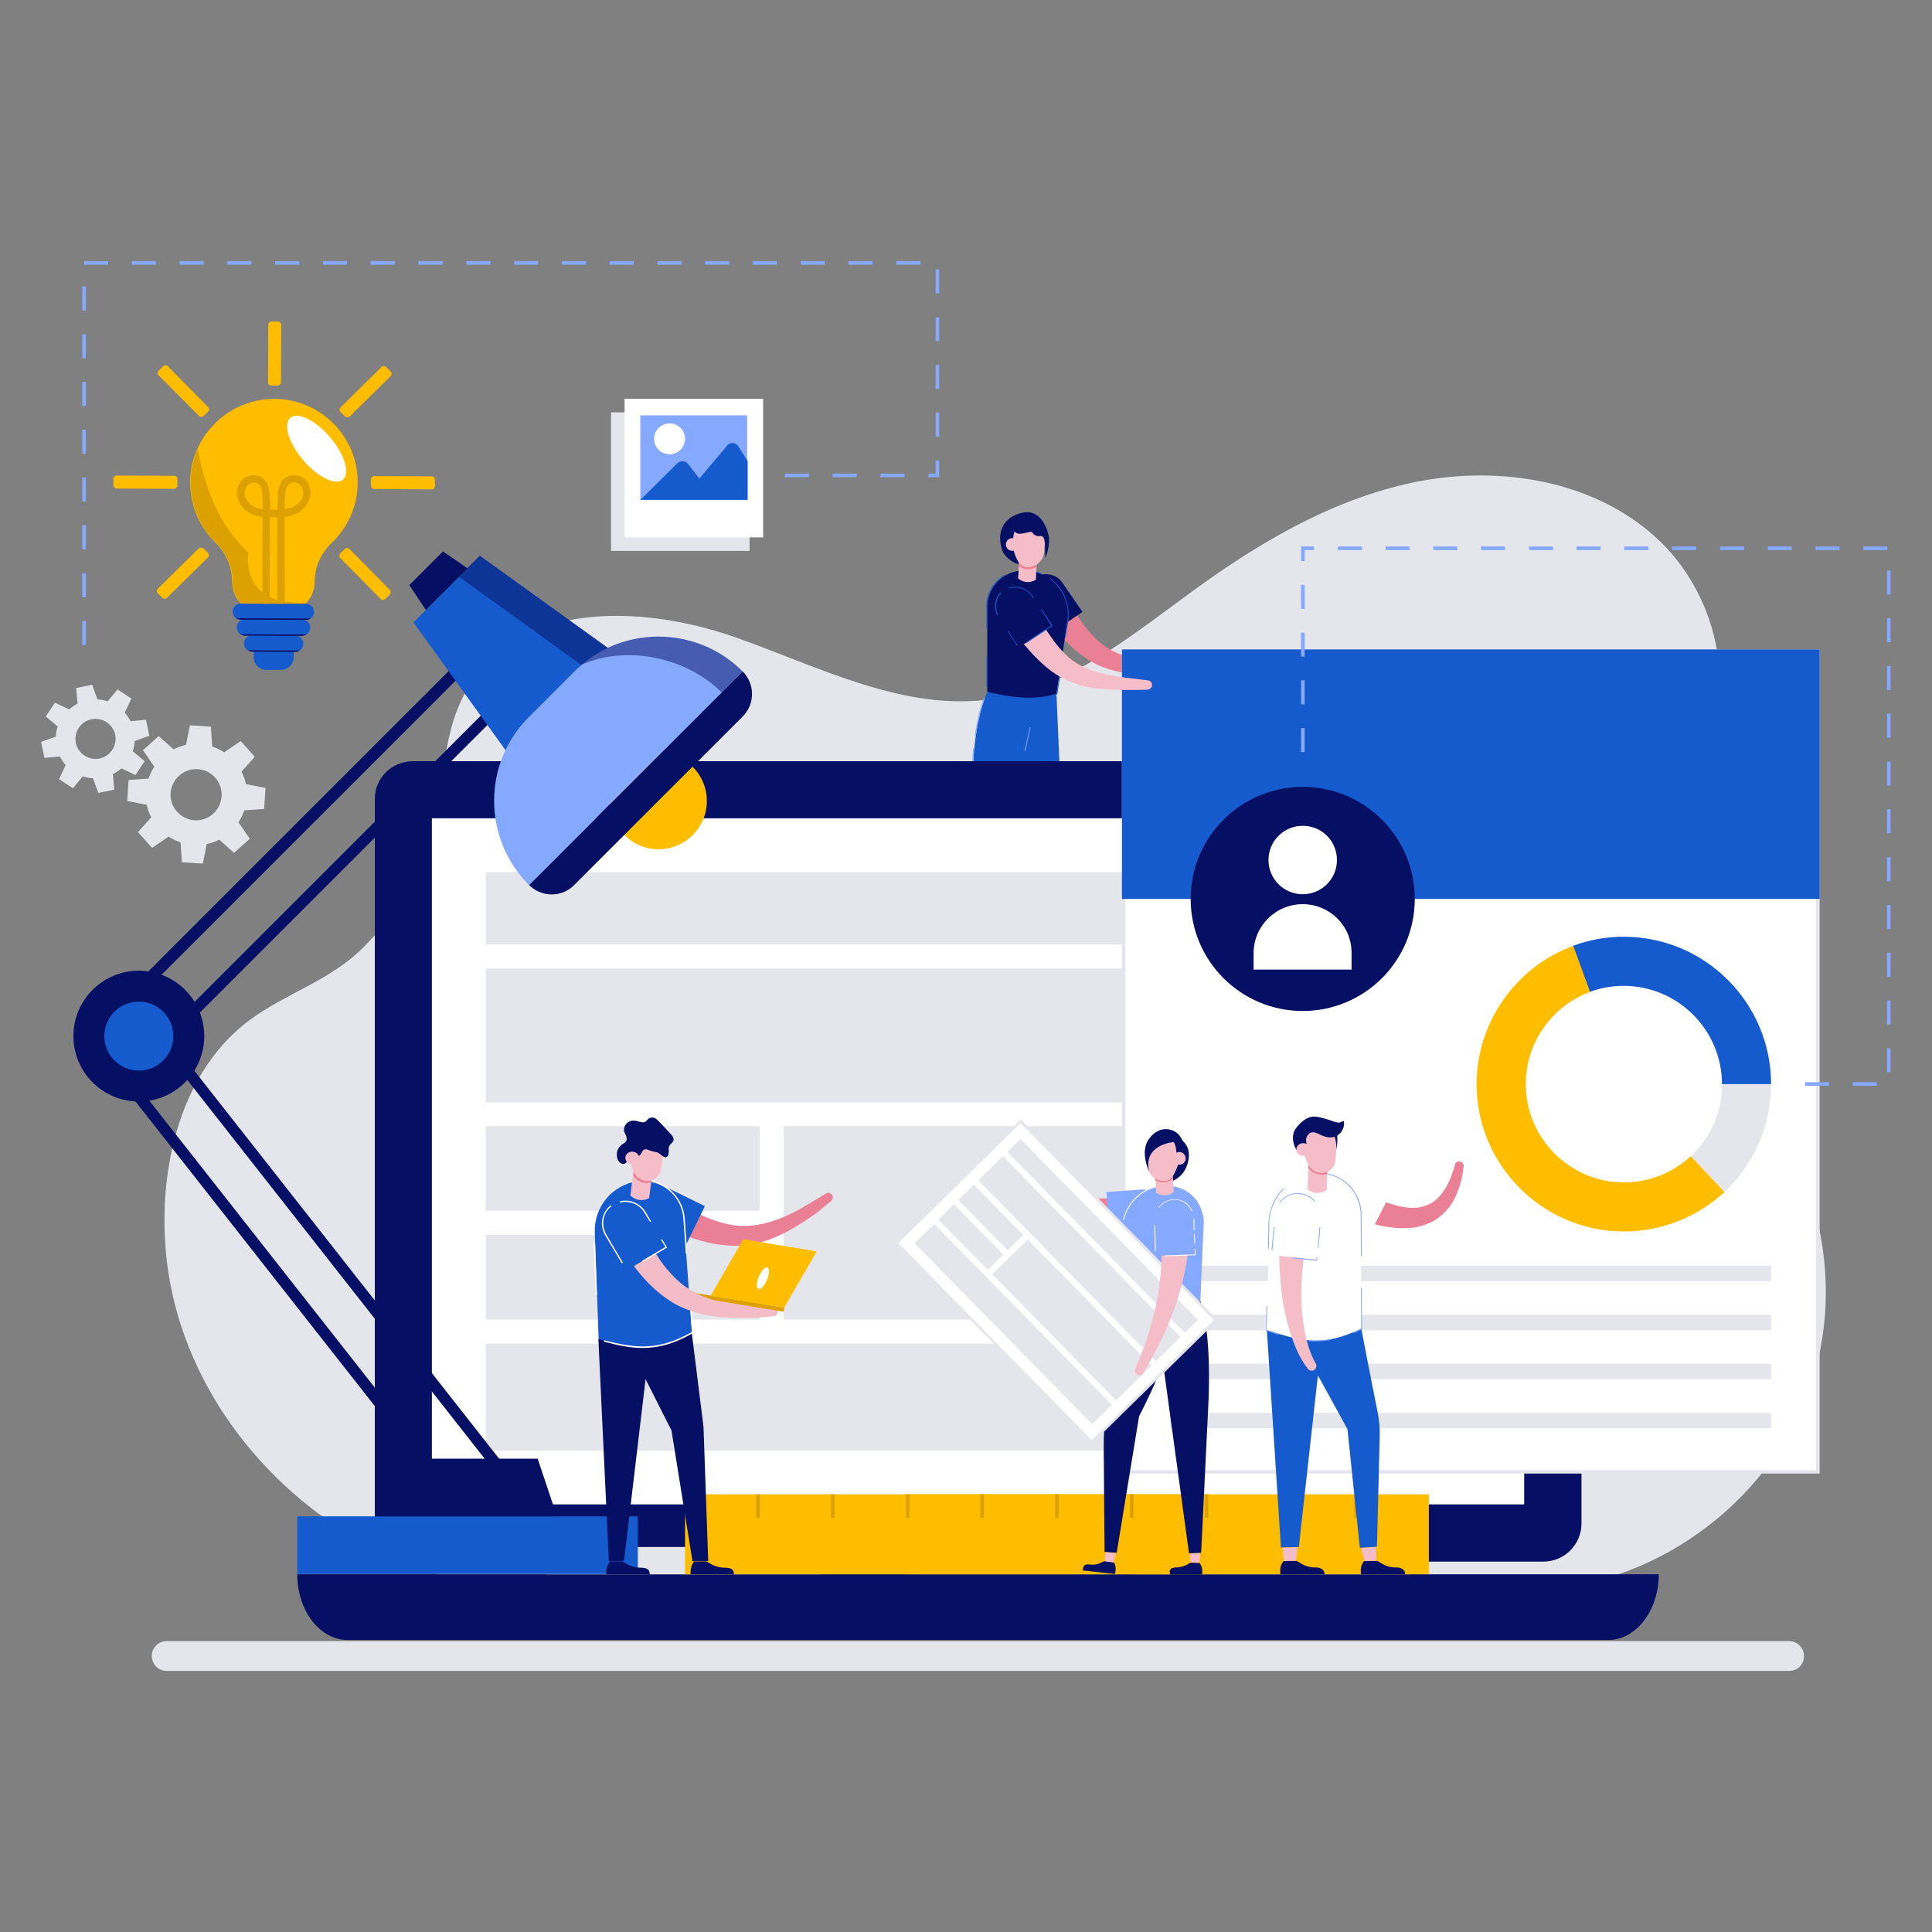 <?xml version="1.0" encoding="utf-8"?>
<!-- Generator: Adobe Illustrator 24.2.0, SVG Export Plug-In . SVG Version: 6.00 Build 0)  -->
<svg version="1.1" id="图层_1" xmlns="http://www.w3.org/2000/svg" xmlns:xlink="http://www.w3.org/1999/xlink" x="0px" y="0px"
	 viewBox="0 0 700 700" style="enable-background:new 0 0 700 700;" xml:space="preserve">
<rect x="0" y="0" width="700" height="700" fill="#808080" stroke="none"/>
<style type="text/css">
	.st0{fill:#84A9FF;}
	.st1{fill:#E5E6EB;}
	.st2{fill:#F5BDC8;}
	.st3{fill:#155BCD;}
	.st4{opacity:0;}
	.st5{fill:#050F64;}
	.st6{fill:#FFFFFF;}
	.st7{fill:#EA8096;}
	.st8{fill:#FFBD00;}
	.st9{opacity:0.5;}
	.st10{fill:#DCA000;}
	.st11{fill:#F4BCC7;}
</style>
<g>
	<g>
		<path class="st0" d="M31.1,233.7h-1.3V225h1.3V233.7z M31.1,216.4h-1.3v-8.7h1.3V216.4z M31.1,199h-1.3v-8.7h1.3V199z M31.1,181.7
			h-1.3v-8.7h1.3V181.7z M340.3,172.9h-3.9v-1.3h2.6v-4.7h1.3V172.9z M327.7,172.9h-8.7v-1.3h8.7V172.9z M310.4,172.9h-8.7v-1.3h8.7
			V172.9z M293.1,172.9h-8.7v-1.3h8.7V172.9z M31.1,164.4h-1.3v-8.7h1.3V164.4z M340.3,158.2H339v-8.7h1.3V158.2z M31.1,147.1h-1.3
			v-8.7h1.3V147.1z M340.3,140.9H339v-8.7h1.3V140.9z M31.1,129.8h-1.3v-8.7h1.3V129.8z M340.3,123.6H339V115h1.3V123.6z
			 M31.1,112.5h-1.3v-8.7h1.3V112.5z M340.3,106.3H339v-8.7h1.3V106.3z M333.5,95.9h-8.7v-1.3h8.7V95.9z M316.1,95.9h-8.7v-1.3h8.7
			V95.9z M298.8,95.9h-8.7v-1.3h8.7V95.9z M281.5,95.9h-8.7v-1.3h8.7V95.9z M264.2,95.9h-8.7v-1.3h8.7V95.9z M246.9,95.9h-8.7v-1.3
			h8.7V95.9z M229.6,95.9h-8.7v-1.3h8.7V95.9z M212.3,95.9h-8.7v-1.3h8.7V95.9z M195,95.9h-8.7v-1.3h8.7V95.9z M177.7,95.9H169v-1.3
			h8.7V95.9z M160.3,95.9h-8.7v-1.3h8.7V95.9z M143,95.9h-8.7v-1.3h8.7V95.9z M125.7,95.9h-8.7v-1.3h8.7V95.9z M108.4,95.9h-8.7
			v-1.3h8.7V95.9z M91.1,95.9h-8.7v-1.3h8.7V95.9z M73.8,95.9h-8.7v-1.3h8.7V95.9z M56.5,95.9h-8.7v-1.3h8.7V95.9z M39.2,95.9h-8.7
			v-1.3h8.7V95.9z"/>
	</g>
	<g>
		<path class="st1" d="M61.7,465.1c8,42.4,38.6,79.1,77.5,97.7s85,20,126.2,7.1c37.4-11.7,71.8-34.7,110.9-37.1
			c62.7-3.8,119.2,46.4,182,43.1c43.8-2.3,84.7-33.7,98.2-75.4c13.6-41.7-1.1-91.1-35.1-118.7c-17.5-14.2-41.7-26.9-42.2-49.4
			c-0.5-22.8,23.9-36.9,35.8-56.3c15.8-25.7,7-61.7-15.5-81.8s-55.3-25.5-84.9-20c-29.6,5.6-56.4,21-80.9,38.7
			c-23.1,16.7-46.1,36.3-74.3,40.3c-31.8,4.6-62.4-11.6-92.7-22.3c-38.1-13.5-91.3-13.9-103.4,33.6c-3,11.8-3.8,24.1-6.8,35.9
			c-4.2,16.2-13,31-24.8,42.7c-12.3,12.3-28.1,16.6-41.4,26.5C62,390.9,55.6,432.7,61.7,465.1z"/>
	</g>
	<g>
		<g>
			<polygon class="st2" points="370.4,289.6 379.5,342.9 382.6,342.4 383.5,289.1 			"/>
		</g>
		<g>
			<g>
				<path class="st3" d="M384.4,289.1l-14.7,0.6c-4-9.8-7.5-31.4-3.4-41.4l16.5,3.7L384.4,289.1z"/>
			</g>
			<g>
				
					<ellipse transform="matrix(0.73 -0.683 0.683 0.73 -71.03 323.643)" class="st3" cx="374.2" cy="251.7" rx="8.6" ry="8.6"/>
			</g>
			<g class="st4">
				<polygon class="st3" points="374.2,251.7 374.2,251.7 374.1,251.7 374.2,251.7 				"/>
			</g>
		</g>
		<g>
			<polygon class="st2" points="353.6,287.4 348.6,341.2 351.8,341.5 366.3,290.2 			"/>
		</g>
		<g>
			<path class="st3" d="M369.4,243.5c-3.5-1-7.1,0.2-9.2,2.9l0,0c0,0,0,0,0,0c-0.2,0.2-0.3,0.4-0.4,0.6c-6.2,9-8.2,30-6.8,40.2
				l14.4,3.2l7.9-36.2c0,0,0,0,0,0C376.5,249.6,373.9,244.8,369.4,243.5z"/>
		</g>
		<g>
			<path class="st0" d="M369.3,280.8l-2.1,9.6l-2.4-0.5l0,0.3l2.6,0.6l2.2-9.9L369.3,280.8z M356.5,252.7c-1.4,3.8-2.6,8.5-3.3,13.9
				c0,0.1,0,0.2,0,0.3l0.3,0c0.7-5,1.8-9.9,3.3-14L356.5,252.7z M352.2,278.5l0.3,0c0-2.4,0.2-4.9,0.4-7.4l-0.3,0
				C352.4,273.6,352.2,276.1,352.2,278.5z M352.8,287.2c-0.2-1.4-0.3-3-0.4-4.8l-0.3,0c0.1,1.7,0.2,3.4,0.4,4.8l0,0.2l8.7,1.9
				l0.1-0.3L352.8,287.2z M373.1,263.5l-1.9,8.6h0.3l1.9-8.6H373.1z"/>
		</g>
		<g>
			<path class="st5" d="M358.8,344.8c-0.2-0.4-0.7-0.6-1.1-0.8c-0.4-0.1-0.9-0.2-1.3-0.2c-1.1-0.2-2.2-0.6-3.1-1.3
				c-0.5-0.3-0.9-0.7-1.4-1l-3.2-0.3c-0.5,0.4-0.8,1-1,1.6c-0.2,0.6-0.3,1.1-0.3,1.7l-0.1,0.7l11.7,1.3l0.1-0.7l0,0
				C359,345.5,359,345.1,358.8,344.8z"/>
		</g>
		<g>
			<path class="st5" d="M390.1,343.8c-0.3-0.3-0.8-0.4-1.3-0.4c-0.5,0-0.9,0.1-1.4,0.1c-1.1,0.1-2.2,0-3.3-0.4
				c-0.5-0.2-1.1-0.5-1.6-0.6l-3.2,0.5c-0.4,0.5-0.6,1.2-0.6,1.8c0,0.6,0,1.2,0.2,1.7l0.1,0.7l11.6-1.7l-0.1-0.7l0,0
				C390.6,344.4,390.4,344,390.1,343.8z"/>
		</g>
	</g>
	<g>
		<g>
			<path class="st5" d="M601,570.4L601,570.4c0,13.1-8.2,23.8-18.3,23.8H126c-10.1,0-18.3-10.6-18.3-23.8l0,0H601z"/>
		</g>
		<g>
			<rect x="156.5" y="302" class="st0" width="395.7" height="248.5"/>
		</g>
		<g>
			<path class="st5" d="M149.6,275.8h409.6c7.6,0,13.8,6.2,13.8,13.8V552c0,7.6-6.2,13.8-13.8,13.8H149.6c-7.6,0-13.8-6.2-13.8-13.8
				V289.6C135.7,282,141.9,275.8,149.6,275.8z"/>
		</g>
		<g>
			<rect x="156.5" y="296.5" class="st6" width="395.7" height="248.5"/>
		</g>
		<g>
			<g>
				<polygon class="st1" points="411.4,570.4 510.9,570.4 510.6,566 510.2,560.5 412.2,560.5 				"/>
			</g>
			<g>
				<polygon class="st1" points="197.8,570.4 297.3,570.4 296.9,566 296.5,560.5 198.6,560.5 				"/>
			</g>
		</g>
		<g>
			<g>
				<rect x="156.5" y="296.5" class="st6" width="395.7" height="248.5"/>
			</g>
			<g>
				<rect x="176" y="486.8" class="st1" width="356.8" height="38.8"/>
			</g>
			<g>
				<rect x="283.9" y="408" class="st1" width="248.8" height="70.1"/>
			</g>
			<g>
				<rect x="176" y="350.9" class="st1" width="356.8" height="48.5"/>
			</g>
			<g>
				<rect x="176" y="316" class="st1" width="356.8" height="26.2"/>
			</g>
			<g>
				<rect x="176" y="408" class="st1" width="99.3" height="30.7"/>
			</g>
			<g>
				<rect x="176" y="447.4" class="st1" width="99.3" height="30.7"/>
			</g>
		</g>
	</g>
	<g>
		<g>
			<path class="st1" d="M62.9,271.5l-5.4-4.8l-5.7,5.1l4.1,6c-0.9,1.3-1.6,2.8-2.1,4.3l-7.2,0.5l-0.5,7.6l7.1,1.4
				c0.3,1.6,0.8,3.1,1.6,4.5l-4.8,5.4l5.1,5.7l6-4.1c1.3,0.9,2.8,1.6,4.3,2.1l0.5,7.2l7.6,0.5l1.4-7.1c1.6-0.3,3.1-0.8,4.5-1.6
				l5.4,4.8l5.7-5.1l-4.1-6c0.9-1.3,1.6-2.8,2.1-4.3l7.2-0.5l0.5-7.6l-7.1-1.4c-0.3-1.6-0.9-3.1-1.6-4.5l4.8-5.4l-5.1-5.7l-6,4.1
				c-1.3-0.9-2.8-1.6-4.3-2.1l-0.5-7.2l-7.6-0.5l-1.4,7.1C65.8,270.2,64.3,270.8,62.9,271.5z M79.8,284.9c1.7,4.8-0.9,10.1-5.7,11.8
				c-4.8,1.7-10.1-0.9-11.8-5.7c-1.7-4.8,0.9-10.1,5.7-11.8C72.9,277.5,78.1,280,79.8,284.9z"/>
		</g>
		<g>
			<path class="st1" d="M25,257l-5.1-2.4l-3.3,5l4.3,3.6c-0.4,1.2-0.6,2.4-0.7,3.7l-5.3,1.9l1.2,5.8l5.6-0.5
				c0.6,1.1,1.3,2.2,2.1,3.1l-2.4,5.1l5,3.3l3.6-4.3c1.2,0.4,2.4,0.6,3.7,0.7l1.9,5.3l5.8-1.2l-0.5-5.6c1.1-0.6,2.2-1.3,3.1-2.1
				l5.1,2.4l3.3-5l-4.3-3.6c0.4-1.2,0.6-2.4,0.7-3.7l5.3-1.9l-1.2-5.8l-5.6,0.5c-0.6-1.1-1.3-2.2-2.1-3.1l2.4-5.1l-5-3.3l-3.6,4.3
				c-1.2-0.4-2.4-0.6-3.7-0.7l-1.9-5.3l-5.8,1.2l0.5,5.6C27,255.5,26,256.2,25,257z M40.6,263.6c2.3,3.3,1.4,7.8-1.9,10.1
				c-3.3,2.3-7.8,1.4-10.1-1.9c-2.3-3.3-1.4-7.8,1.9-10.1C33.8,259.5,38.3,260.3,40.6,263.6z"/>
		</g>
	</g>
	<g>
		<g>
			<g>
				<g>
					<path class="st7" d="M428.8,242.5c0-0.9-0.6-1.6-1.5-1.7c-2.5-0.2-5-0.5-7.5-0.8c-2.5-0.3-4.9-0.7-7.3-1.1
						c-2.4-0.5-4.7-1.1-6.8-1.9c-2.1-0.8-4.1-1.9-5.9-3.2c-3.5-2.6-6.4-6.2-9.1-10.2c-0.3-0.5-0.7-1-1-1.5l-1-1.5
						c-0.6-1-1.3-2.1-1.9-3.1c-1.3-2.1-2.5-4.3-3.7-6.4c-1.6-2.7-5.2-3.6-7.9-1.8c-2.7,1.7-3.4,5.4-1.5,8c1.5,2,3.1,4.1,4.7,6.1
						c0.8,1,1.6,2,2.5,3l1.3,1.5c0.4,0.5,0.9,1,1.3,1.5c1.8,2,3.6,3.9,5.7,5.8c2.1,1.8,4.4,3.5,6.9,4.9c2.5,1.4,5.2,2.3,7.9,3
						c2.7,0.6,5.4,1,8,1.1c2.6,0.2,5.2,0.2,7.8,0.2c2.6,0,5.1-0.1,7.6-0.2C428.1,244,428.7,243.3,428.8,242.5z"/>
				</g>
			</g>
			<g>
				<path class="st5" d="M380.6,229.6l-7.3-10.6c-2.2-3.2-1.7-7.5,1.5-9.7l0,0c3.2-2.2,7.9-1.5,10.1,1.8l7.3,10.6L380.6,229.6z"/>
			</g>
		</g>
		<g>
			<rect x="406.5" y="235.3" class="st1" width="252.8" height="298.6"/>
		</g>
		<g>
			
				<rect x="384.9" y="259.5" transform="matrix(-1.836970e-16 1 -1 -1.836970e-16 917.485 -148.26)" class="st6" width="296" height="250.2"/>
		</g>
		<g>
			<rect x="406.5" y="235.3" class="st3" width="252.8" height="90.4"/>
		</g>
		<g>
			<g>
				<circle class="st5" cx="472" cy="325.7" r="40.6"/>
			</g>
			<g>
				<g>
					<path class="st6" d="M472,327.6c-9.8,0-17.8,7.9-17.8,17.8v5.9h35.5v-5.9C489.8,335.5,481.8,327.6,472,327.6z"/>
				</g>
				<g>
					<path class="st6" d="M472,324c6.8,0,12.4-5.5,12.4-12.4s-5.5-12.4-12.4-12.4c-6.8,0-12.4,5.5-12.4,12.4S465.2,324,472,324z"/>
				</g>
			</g>
		</g>
		<g>
			<g>
				<rect x="424" y="458.6" class="st1" width="217.7" height="5.6"/>
			</g>
			<g>
				<rect x="424" y="476.4" class="st1" width="217.7" height="5.6"/>
			</g>
			<g>
				<rect x="424" y="494.1" class="st1" width="217.7" height="5.6"/>
			</g>
			<g>
				<rect x="424" y="511.9" class="st1" width="217.7" height="5.6"/>
			</g>
		</g>
		<g>
			<g>
				<g>
					<path class="st1" d="M624.8,431.9l-12.2-13c7.3-6.8,11.3-16,11.3-26h17.8C641.7,407.6,635.6,421.8,624.8,431.9z"/>
				</g>
			</g>
			<g>
				<g>
					<path class="st3" d="M641.7,392.8h-17.8c0-19.6-16-35.6-35.6-35.6c-4.2,0-8.3,0.7-12.3,2.2l-6.1-16.7
						c5.9-2.2,12.1-3.3,18.4-3.3C617.8,339.4,641.7,363.4,641.7,392.8z"/>
				</g>
			</g>
			<g>
				<g>
					<path class="st8" d="M588.4,446.2c-29.4,0-53.4-24-53.4-53.4c0-22.3,14.1-42.4,35-50.1l6.1,16.7c-13.9,5.1-23.3,18.5-23.3,33.4
						c0,19.6,16,35.6,35.6,35.6c9,0,17.6-3.4,24.2-9.5l12.2,13C614.8,441.1,601.9,446.2,588.4,446.2z"/>
				</g>
			</g>
		</g>
		<g>
			<path class="st0" d="M680,393.4h-8.7v-1.3h8.7V393.4z M662.7,393.4H654v-1.3h8.7V393.4z M685,388.5h-1.3v-8.7h1.3V388.5z
				 M685,371.2h-1.3v-8.7h1.3V371.2z M685,353.9h-1.3v-8.7h1.3V353.9z M685,336.6h-1.3v-8.7h1.3V336.6z M685,319.3h-1.3v-8.7h1.3
				V319.3z M685,301.9h-1.3v-8.7h1.3V301.9z M685,284.6h-1.3V276h1.3V284.6z M472.7,272.5h-1.3v-8.7h1.3V272.5z M685,267.3h-1.3
				v-8.7h1.3V267.3z M472.7,255.2h-1.3v-8.7h1.3V255.2z M685,250h-1.3v-8.7h1.3V250z M472.7,237.9h-1.3v-8.7h1.3V237.9z M685,232.7
				h-1.3V224h1.3V232.7z M472.7,220.6h-1.3v-8.7h1.3V220.6z M685,215.4h-1.3v-8.7h1.3V215.4z M472.7,203.3h-1.3V198h4.7v1.3h-3.4
				V203.3z M683.8,199.3h-8.7V198h8.7V199.3z M666.5,199.3h-8.7V198h8.7V199.3z M649.2,199.3h-8.7V198h8.7V199.3z M631.9,199.3h-8.7
				V198h8.7V199.3z M614.5,199.3h-8.7V198h8.7V199.3z M597.2,199.3h-8.7V198h8.7V199.3z M579.9,199.3h-8.7V198h8.7V199.3z
				 M562.6,199.3H554V198h8.7V199.3z M545.3,199.3h-8.7V198h8.7V199.3z M528,199.3h-8.7V198h8.7V199.3z M510.7,199.3H502V198h8.7
				V199.3z M493.4,199.3h-8.7V198h8.7V199.3z"/>
		</g>
		<g>
			<g>
				<path class="st5" d="M371.1,206.7L371.1,206.7c9.8,0.1,17.2,8.9,15.6,18.6l-3.9,26.1c-7,2.5-17,1.6-25.1-0.8l0-29.7
					C357.2,213.1,363.4,206.6,371.1,206.7z"/>
			</g>
			<g>
				<path class="st3" d="M357.4,237.7l0,11.3l0.3,0l0-11.3H357.4z M371.1,206.4c-0.1,0-0.1,0-0.2,0c-0.4,0-0.8,0-1.3,0.1l0,0.3
					c0.5,0,0.9-0.1,1.4-0.1c2.2,0,4.3,0.5,6.3,1.3l0.1-0.2C375.5,206.9,373.3,206.4,371.1,206.4z M383.4,212.2
					c-0.9-1-1.8-1.9-2.9-2.7l-0.2,0.2c4,2.9,6.6,7.7,6.6,12.9c0,0.9-0.1,1.7-0.2,2.6l-0.9,5.7l0.3,0.1l0.9-5.7
					C387.7,220.6,386.4,215.8,383.4,212.2z M382.8,251.3c-6.4,2.3-15.1,1.7-22.7-0.1l0,0.3c4.3,1.1,8.8,1.6,12.8,1.6
					c3.8,0,7.2-0.5,10-1.5l0.2-0.1l2.3-14.9l-0.3,0L382.8,251.3z M364.3,208.4l-0.1-0.3c-1.2,0.7-2.2,1.5-3.2,2.5
					c-2.6,2.8-3.9,6.4-3.6,10.1l0,7h0.3l0-7C357.4,215.5,360.1,210.9,364.3,208.4z"/>
			</g>
			<g>
				<g>
					<path class="st2" d="M375.7,202.2l-0.4,7.9c-2.2,1.2-4.4,1.1-6.4-0.5l0.4-7.9L375.7,202.2z"/>
				</g>
				<g>
					<path class="st7" d="M375.5,204.6l0,0.9c-1,0.5-2.2,0.8-3.4,0.7c-0.1,0-0.1,0-0.2,0c-1.1-0.1-2.1-0.5-2.8-1.3l0.1-2.3
						L375.5,204.6z"/>
				</g>
				<g>
					<path class="st2" d="M379,193.1l-0.6,5.7l-0.1,1.3c-0.3,3.1-3,5.5-6.2,5.4c-0.3,0-0.6-0.1-0.9-0.2c-0.1,0-0.2-0.1-0.4-0.1
						c0,0,0,0-0.1,0c-0.4-0.2-0.8-0.5-1.2-0.9c-0.7-0.8-1.1-1.8-1.5-2.7c-0.3-0.8-0.6-1.6-0.8-2.4c-0.2-1-0.3-2-0.2-3l0.2-3.9
						l10.1-1.6L379,193.1z"/>
				</g>
				<g>
					<path class="st5" d="M378.7,202.1c0,0,0-3.4-0.1-5v0c-0.1-1.6-0.5-3-1.6-2.9c-2.3,0.4-3.1-1.5-3.1-1.5s0,0,0,0
						c-0.6,0-1.3,0.1-2,0.3c-3.4,0.9-3.9,0-4.3-0.5c-0.9,2.6-0.5,6-0.5,6.3c0,0,0,0,0,0c0,0,0,0,0,0c0,0.2,0.1,0.3,0.1,0.5
						c0.2,0.8,0.5,1.6,0.8,2.4c0.3,0.7,0.7,1.5,1.1,2.2l0,0.5c-2.3-0.4-5.4-3-6-5.1c-2.5-7.8,1.7-12.5,7.7-13.6
						c5.2-1,8.1,3.8,9.1,8.2C380.6,196.4,379.3,201.4,378.7,202.1z"/>
				</g>
				<g>
					
						<ellipse transform="matrix(0.117 -0.993 0.993 0.117 127.931 538.424)" class="st2" cx="366.8" cy="197.3" rx="2.3" ry="2.3"/>
				</g>
			</g>
			<g>
				<g>
					<g>
						<path class="st2" d="M417.4,248.2c0-0.9-0.6-1.6-1.5-1.7c-2.5-0.3-5-0.6-7.5-0.9c-2.5-0.3-4.9-0.7-7.3-1.2
							c-2.4-0.5-4.7-1.1-6.8-2c-2.1-0.9-4.1-1.9-5.8-3.2c-3.5-2.6-6.3-6.3-9-10.3c-0.3-0.5-0.7-1-1-1.5l-1-1.5
							c-0.6-1.1-1.3-2.1-1.9-3.2c-1.2-2.1-2.5-4.3-3.7-6.5c-1.6-2.7-5.2-3.6-7.9-1.9c-2.7,1.7-3.5,5.4-1.6,8
							c1.5,2.1,3.1,4.1,4.6,6.2c0.8,1,1.6,2,2.4,3.1l1.3,1.5c0.4,0.5,0.9,1,1.3,1.5c1.7,2,3.6,4,5.6,5.8c2,1.9,4.3,3.6,6.8,5
							c2.5,1.4,5.2,2.4,7.9,3.1c2.7,0.7,5.3,1,8,1.2c2.6,0.2,5.2,0.3,7.7,0.3c2.6,0,5.1,0,7.6-0.1
							C416.7,249.8,417.4,249.1,417.4,248.2z"/>
					</g>
				</g>
				<g>
					<path class="st5" d="M369.2,234.5l-7.2-10.7c-2.2-3.2-1.6-7.5,1.7-9.7l0,0c3.2-2.2,7.9-1.4,10.1,1.9l7.2,10.7L369.2,234.5z"/>
				</g>
				<g>
					<path class="st3" d="M369.2,212.7c-1.3-0.2-2.5-0.1-3.7,0.2l0.1,0.3c3-0.9,6.4,0.1,8.2,2.7l0.6,0.9l0.2-0.2l-0.6-0.9
						C372.9,214.2,371.2,213.1,369.2,212.7z M380.9,226.6l-9.5,6.4l0.2,0.2l9.8-6.5l-4.1-6.1l-0.2,0.2L380.9,226.6z M362.6,214.6
						c-2.2,2.1-2.7,5.4-1.3,8.3l0.3-0.1c-1.3-2.7-0.8-5.9,1.2-7.9L362.6,214.6z M368.5,233.9l0.2-0.1l-3.4-5.2l-0.2,0.1L368.5,233.9
						z"/>
				</g>
			</g>
		</g>
	</g>
	<g>
		<g>
			<g>
				<path class="st5" d="M47.2,392.1l-16.8-16.8l135.8-135.8l16.8,16.8L47.2,392.1z M36.3,375.4l10.9,10.9l129.9-129.9l-10.9-10.9
					L36.3,375.4z"/>
			</g>
		</g>
		<g>
			<g>
				<g>
					<circle class="st8" cx="238.6" cy="290.2" r="17.5"/>
				</g>
			</g>
			<g>
				<g>
					<polygon class="st3" points="183.3,272 149.8,225.5 173.9,201.4 220.4,234.9 					"/>
				</g>
			</g>
			<g>
				<g>
					<path class="st0" d="M191.7,320.7L191.7,320.7c-16.9-16.9-16.9-44.2,0-61l16.4-16.4c16.9-16.9,44.2-16.9,61,0v0L191.7,320.7z"
						/>
				</g>
			</g>
			<g class="st9">
				<g>
					<path class="st5" d="M269.1,243.3l-7.6,7.6c-13.1-13.1-35-17.2-50.9-10c-0.2,0.1,0.1-0.1,0,0l0,0l-44.4-32l7.6-7.6l46.4,33.4
						C236.2,227.3,255.9,230.1,269.1,243.3z"/>
				</g>
			</g>
			<g>
				<g>
					<path class="st5" d="M191.7,320.7L191.7,320.7l77.4-77.4l0,0c4.5,4.5,4.5,11.8,0,16.3l-61.1,61.1
						C203.6,325.2,196.3,325.2,191.7,320.7z"/>
				</g>
			</g>
			<g>
				<g>
					<polygon class="st5" points="154.3,221 148.3,212 160.5,199.8 169.4,205.9 					"/>
				</g>
			</g>
		</g>
		<g>
			<g>
				<path class="st5" d="M182.5,568.9l-147.7-188l18.6-14.6l147.7,188L182.5,568.9z M40.6,381.6l142.6,181.5l12.1-9.5L52.8,372.1
					L40.6,381.6z"/>
			</g>
		</g>
		<g>
			<g>
				<circle class="st5" cx="50.3" cy="375.4" r="23.7"/>
			</g>
		</g>
		<g>
			<g>
				<circle class="st3" cx="50.3" cy="375.4" r="12.5"/>
			</g>
		</g>
		<g>
			<g>
				<rect x="107.7" y="549.4" class="st3" width="123.4" height="20.9"/>
			</g>
		</g>
		<g>
			<g>
				<polygon class="st5" points="201.8,549.4 137,549.4 144.1,528.5 194.8,528.5 				"/>
			</g>
		</g>
	</g>
	<g>
		<g>
			<g>
				<path class="st8" d="M100.6,139.7l-2.3,0c-0.6,0-1.2-0.5-1.2-1.2l0.1-20.8c0-0.6,0.5-1.2,1.2-1.2l2.3,0c0.6,0,1.2,0.5,1.2,1.2
					l-0.1,20.8C101.8,139.2,101.2,139.7,100.6,139.7z"/>
			</g>
		</g>
		<g>
			<g>
				<path class="st8" d="M75.4,149.1l-1.6,1.6c-0.5,0.5-1.2,0.5-1.7,0L57.5,136c-0.5-0.5-0.5-1.2,0-1.7l1.6-1.6
					c0.5-0.5,1.2-0.5,1.7,0l14.6,14.8C75.9,147.9,75.9,148.7,75.4,149.1z"/>
			</g>
		</g>
		<g>
			<g>
				<path class="st8" d="M64.3,173.6l0,2.3c0,0.6-0.5,1.2-1.2,1.2L42.3,177c-0.6,0-1.2-0.5-1.2-1.2l0-2.3c0-0.6,0.5-1.2,1.2-1.2
					l20.8,0.1C63.8,172.4,64.3,172.9,64.3,173.6z"/>
			</g>
		</g>
		<g>
			<g>
				<path class="st8" d="M73.7,198.7l1.6,1.6c0.5,0.5,0.5,1.2,0,1.7l-14.8,14.6c-0.5,0.5-1.2,0.5-1.7,0l-1.6-1.6
					c-0.5-0.5-0.5-1.2,0-1.7L72,198.7C72.5,198.3,73.2,198.3,73.7,198.7z"/>
			</g>
		</g>
		<g>
			<g>
				<path class="st8" d="M123.3,200.5l1.6-1.6c0.5-0.5,1.2-0.5,1.7,0l14.6,14.8c0.5,0.5,0.5,1.2,0,1.7l-1.6,1.6
					c-0.5,0.5-1.2,0.5-1.7,0l-14.6-14.8C122.8,201.7,122.9,200.9,123.3,200.5z"/>
			</g>
		</g>
		<g>
			<g>
				<path class="st8" d="M134.4,176l0-2.3c0-0.6,0.5-1.2,1.2-1.2l20.8,0.1c0.6,0,1.2,0.5,1.2,1.2l0,2.3c0,0.6-0.5,1.2-1.2,1.2
					l-20.8-0.1C135,177.2,134.4,176.7,134.4,176z"/>
			</g>
		</g>
		<g>
			<g>
				<path class="st8" d="M125,150.9l-1.6-1.6c-0.5-0.5-0.5-1.2,0-1.7l14.8-14.6c0.5-0.5,1.2-0.5,1.7,0l1.6,1.6
					c0.5,0.5,0.5,1.2,0,1.7l-14.8,14.6C126.2,151.3,125.5,151.3,125,150.9z"/>
			</g>
		</g>
		<g>
			<g>
				<g>
					<g>
						<path class="st8" d="M129.6,174.9c0,8.6-3.7,16.4-9.5,21.9c-1.9,1.8-3.4,4-4.5,6.4c-1,2.4-1.6,5-1.6,7.7
							c0,2.8-1.1,5.3-2.8,7.3c-1.5,1.7-3.4,2.9-5.6,3.4c-0.9,0.2-1.8,0.3-2.7,0.3l-7.8,0c-3.1,0-5.8-1.3-7.8-3.3
							c-2-2-3.2-4.8-3.2-7.8c0-5.4-2.2-10.5-6-14.2c-5.7-5.5-9.2-13.3-9.2-21.9c0-4.3,0.9-8.4,2.6-12c0.3-0.6,0.6-1.3,0.9-1.9
							c5.1-9.6,15.2-16.2,26.7-16.3C116,144.4,129.7,158.1,129.6,174.9z"/>
					</g>
				</g>
				<g>
					<g>
						<path class="st10" d="M111.4,218.2c-1.5,1.7-3.4,2.9-5.6,3.4c-0.9,0.2-1.8,0.3-2.7,0.3l-7.8,0c-3.1,0-5.8-1.3-7.8-3.3
							c-2-2-3.2-4.8-3.2-7.8c0-5.4-2.2-10.5-6-14.2c-5.7-5.5-9.2-13.3-9.2-21.9c0-4.3,0.9-8.4,2.6-12c1.9,11.3,6.6,26.9,18.3,37.4
							C89.9,200,86.6,220.3,111.4,218.2z"/>
					</g>
				</g>
				<g>
					<g>
						
							<ellipse transform="matrix(0.762 -0.648 0.648 0.762 -78.046 113.009)" class="st6" cx="114.7" cy="162.6" rx="6.4" ry="14.7"/>
					</g>
				</g>
				<g>
					<g>
						<path class="st3" d="M113.8,221.7c0,0.8-0.3,1.5-0.9,2.1c-0.1,0.1-0.3,0.3-0.5,0.4c-0.5,0.3-1,0.5-1.6,0.5l-23.6-0.1
							c-0.6,0-1.1-0.2-1.6-0.5c-0.8-0.5-1.3-1.4-1.3-2.5c0-0.8,0.3-1.5,0.9-2.1c0.5-0.5,1.3-0.8,2.1-0.8l23.6,0.1
							C112.5,218.8,113.8,220.1,113.8,221.7z"/>
					</g>
				</g>
				<g>
					<g>
						<path class="st3" d="M112.4,227.4c0,0.8-0.3,1.5-0.9,2.1c-0.1,0.1-0.3,0.3-0.5,0.4c-0.4,0.3-0.9,0.4-1.4,0.5
							c-0.1,0-0.1,0-0.2,0l-20.7-0.1c-0.1,0-0.1,0-0.2,0c-0.5,0-1-0.2-1.4-0.5c-0.8-0.5-1.3-1.4-1.3-2.5c0-0.8,0.3-1.5,0.9-2.1
							c0.5-0.5,1.3-0.9,2.1-0.8l20.7,0.1C111.1,224.5,112.4,225.8,112.4,227.4z"/>
					</g>
				</g>
				<g>
					<g>
						<path class="st3" d="M101.8,242.7l-5.4,0c-2.5,0-4.5-2.1-4.5-4.6l0-5l14.5,0.1l0,5C106.4,240.7,104.3,242.7,101.8,242.7z"/>
					</g>
				</g>
				<g>
					<g>
						<path class="st3" d="M109.9,233.2c0,0.8-0.3,1.5-0.9,2.1c-0.1,0.1-0.3,0.3-0.5,0.4c-0.5,0.3-1,0.5-1.6,0.5l-15.6-0.1
							c-0.6,0-1.1-0.2-1.6-0.5c-0.8-0.5-1.3-1.4-1.3-2.5c0-0.8,0.3-1.5,0.9-2.1c0.5-0.5,1.3-0.9,2.1-0.8l15.6,0.1
							C108.6,230.3,109.9,231.6,109.9,233.2z"/>
					</g>
				</g>
				<g>
					<g>
						<path class="st5" d="M112.5,224.1c-0.5,0.3-1,0.5-1.6,0.5l-23.6-0.1c-0.6,0-1.1-0.2-1.6-0.5L112.5,224.1z"/>
					</g>
				</g>
				<g>
					<g>
						<path class="st5" d="M111.1,229.9l-1.4,0.5l-21.1-0.1c-0.5,0-1-0.2-1.4-0.5L111.1,229.9z"/>
					</g>
				</g>
				<g>
					<g>
						<path class="st5" d="M108.6,235.7c-0.5,0.3-1,0.5-1.6,0.5l-15.6-0.1c-0.6,0-1.1-0.2-1.6-0.5L108.6,235.7z"/>
					</g>
				</g>
			</g>
			<g>
				<g>
					<path class="st10" d="M110.5,173.7c-1.1-1-2.7-1.6-4.3-1.5c-1.5,0.1-2.8,0.7-3.7,1.7c-1.1,1.3-1.5,2.9-1.7,4.3
						c-0.2,1.2-0.2,3.6-0.3,6.5c-0.4,0-2.2,0-2.6,0c0-2.9-0.1-5.3-0.3-6.5c-0.2-1.4-0.6-3-1.7-4.3c-0.9-1-2.2-1.6-3.7-1.7
						c-1.6-0.1-3.2,0.5-4.3,1.5c-2,1.9-2.6,5.1-1.5,7.8c1,2.3,3.1,4.2,5.7,5.1c0.9,0.3,1.9,0.6,3,0.7c0,6.1-0.1,31.3-0.1,31.4
						l2.7,0.1c0-0.5,0.1-25.4,0.1-31.4c0.4,0,2.2,0,2.6,0c0,6,0.1,30.9,0.1,31.4l2.7-0.1c0-0.1-0.1-25.3-0.1-31.4
						c1.1-0.1,2.1-0.3,3-0.7c2.7-0.9,4.8-2.8,5.7-5.1C113.1,178.7,112.5,175.5,110.5,173.7z M93.2,184.1c-1.9-0.7-3.5-2-4.2-3.6
						c-0.7-1.7-0.4-3.7,0.8-4.8c0.6-0.5,1.4-0.8,2.2-0.8c0.1,0,0.1,0,0.2,0c0.8,0,1.4,0.3,1.8,0.8c0.6,0.7,0.9,1.9,1,2.9
						c0.1,1,0.2,3.3,0.2,6C94.6,184.5,93.9,184.3,93.2,184.1z M109.5,180.4c-0.7,1.6-2.2,3-4.2,3.6c-0.7,0.2-1.4,0.4-2.1,0.5
						c0-2.7,0.1-5,0.2-6c0.1-1,0.4-2.2,1-2.9c0.4-0.5,1.1-0.8,1.8-0.8c0.1,0,0.1,0,0.2,0c0.8,0,1.6,0.3,2.2,0.8
						C109.9,176.7,110.2,178.7,109.5,180.4z"/>
				</g>
			</g>
		</g>
	</g>
	<g>
		<g>
			<g>
				<rect x="329.4" y="541.4" class="st8" width="188.3" height="29"/>
			</g>
			<g>
				<rect x="355.2" y="541.4" class="st10" width="1.3" height="8.5"/>
			</g>
			<g>
				<rect x="382.3" y="541.4" class="st10" width="1.3" height="8.5"/>
			</g>
			<g>
				<rect x="409.4" y="541.4" class="st10" width="1.3" height="8.5"/>
			</g>
			<g>
				<rect x="436.5" y="541.4" class="st10" width="1.3" height="8.5"/>
			</g>
			<g>
				<rect x="463.6" y="541.4" class="st10" width="1.3" height="8.5"/>
			</g>
			<g>
				<rect x="490.7" y="541.4" class="st10" width="1.3" height="8.5"/>
			</g>
		</g>
		<g>
			<g>
				<rect x="248.2" y="541.4" class="st8" width="188.3" height="29"/>
			</g>
			<g>
				<rect x="274" y="541.4" class="st10" width="1.3" height="8.5"/>
			</g>
			<g>
				<rect x="301.1" y="541.4" class="st10" width="1.3" height="8.5"/>
			</g>
			<g>
				<rect x="328.2" y="541.4" class="st10" width="1.3" height="8.5"/>
			</g>
			<g>
				<rect x="355.2" y="541.4" class="st10" width="1.3" height="8.5"/>
			</g>
			<g>
				<rect x="382.3" y="541.4" class="st10" width="1.3" height="8.5"/>
			</g>
			<g>
				<rect x="409.4" y="541.4" class="st10" width="1.3" height="8.5"/>
			</g>
		</g>
	</g>
	<g>
		<g>
			<path class="st5" d="M493.1,570.4l16,0c0-0.5-0.1-1.1-0.5-1.5c-0.4-0.5-1-0.7-1.6-0.9c-0.6-0.1-1.2-0.1-1.9-0.1
				c-1.5-0.1-3-0.5-4.3-1.3c-0.7-0.4-1.3-0.9-2.1-1.1l-4.4,0.1c-0.6,0.6-1,1.5-1.2,2.4C493,568.8,493,569.6,493.1,570.4z"/>
		</g>
		<g>
			<polygon class="st2" points="493.1,560.9 494.4,565.6 498.7,565.5 498.5,560.4 			"/>
		</g>
		<g>
			<path class="st3" d="M499.9,520.5c0.1-3-0.2-6.1-0.8-9.1c-2.1-10.3-5.9-30.1-5.9-30.1c-0.6-4.3-4.1-5.5-8.4-4.9
				c-2.5,0.3-25.8,5.2-25.8,5.4l5.1,78.9l6.5-0.2l6.9-62.2l10.7,19.5l0,0l4.5,43l6.2-0.4L499.9,520.5z"/>
		</g>
		<g>
			<path class="st5" d="M463.9,570.4h16c0-0.5-0.1-1.1-0.5-1.5c-0.4-0.5-1-0.7-1.6-0.9c-0.6-0.1-1.2-0.1-1.9-0.1
				c-1.5-0.1-3-0.5-4.3-1.3c-0.7-0.4-1.3-0.9-2.1-1.1l-4.4,0.1c-0.6,0.6-1,1.5-1.2,2.4C463.8,568.8,463.8,569.6,463.9,570.4z"/>
		</g>
		<g>
			<polygon class="st2" points="464.6,560.8 465.2,565.6 469.5,565.5 470.2,560.6 			"/>
		</g>
		<g>
			<g>
				<g>
					<path class="st7" d="M529,420.8c-0.8-0.1-1.6,0.3-1.8,1.1c-0.6,2.2-1.4,4.4-2.3,6.4c-1,2-2.1,3.8-3.5,5.3
						c-1.4,1.5-3,2.6-4.8,3.2c-0.9,0.3-1.8,0.6-2.7,0.7c-0.9,0.1-1.9,0.2-2.9,0.1c-2-0.1-4-0.5-6.1-1.1c-2-0.6-4.1-1.4-6.1-2.3
						c-2-0.9-4-1.9-5.9-3.1c-1.9-1.1-3.9-2.3-5.8-3.6c-1.2-0.8-2.7-0.9-4-0.5c-1.4,0.4-2.6,1.3-3.5,2.7v0c-0.8,1.4-1,2.9-0.7,4.3
						c0.4,1.4,1.3,2.7,2.7,3.4c2.2,1.1,4.5,2.1,6.8,3c2.3,0.9,4.7,1.8,7.1,2.5c2.4,0.7,5,1.3,7.6,1.7c2.6,0.4,5.3,0.5,8,0.3
						c1.4-0.1,2.8-0.4,4.1-0.8c1.4-0.4,2.7-0.9,4-1.6c2.5-1.4,4.6-3.4,6.2-5.6c1.6-2.2,2.6-4.6,3.4-7c0.8-2.4,1.2-4.9,1.5-7.3
						C530.4,421.7,529.8,421,529,420.8z"/>
				</g>
			</g>
			<g>
				<path class="st6" d="M496.2,447.3l-13.2-6.8c-4-2.1-5.8-6.7-3.8-10.7l0,0c2.1-4,7.2-5.8,11.2-3.7l13.2,6.8L496.2,447.3z"/>
			</g>
		</g>
		<g>
			<path class="st6" d="M476.7,425.2L476.7,425.2c8.7-0.8,16.3,6.1,16.3,14.9l0.2,41.3c-14,6.8-21.9,4.5-34.2,0.5l0.9-38.8
				C460.2,433.7,467.4,426.1,476.7,425.2z"/>
		</g>
		<g>
			<path class="st0" d="M493.3,440.1c0-8.4-6.9-15.2-15.3-15.2c-0.5,0-0.9,0-1.4,0.1c-0.2,0-0.4,0-0.7,0.1c0,0.1,0,0.2-0.1,0.3
				c0.2,0,0.5-0.1,0.8-0.1c0.5,0,0.9-0.1,1.4-0.1c8.2,0,14.9,6.6,15,14.9l0.1,15.1h0.3L493.3,440.1z M474.3,485.6l0,0.3
				c0.8,0.1,1.6,0.1,2.4,0.1c1.8,0,3.7-0.2,5.5-0.5l-0.1-0.3C479.4,485.7,476.9,485.8,474.3,485.6z M459.6,443.1l-0.2,9.4h0.3
				l0.2-9.4c0.1-4.8,2.1-9.1,5.2-12.3c-0.1-0.1-0.1-0.1-0.2-0.2C461.7,433.8,459.8,438.2,459.6,443.1z M459.2,473.2l-0.3,0l-0.2,8.9
				l0.2,0.1c1.5,0.5,3,1,4.3,1.4c0-0.1,0-0.2,0-0.3c-1.4-0.4-2.8-0.9-4.3-1.4L459.2,473.2z M493.4,466.7h-0.3l0.1,14.7
				c-0.9,0.5-1.9,0.9-2.8,1.3l0.1,0.3c0.9-0.4,1.9-0.8,2.8-1.3l0.2-0.1L493.4,466.7z"/>
		</g>
		<g>
			<g>
				<path class="st2" d="M481,420.5l-0.3,10.7c-2.4,1.4-4.7,1.4-6.9-0.2l0.3-10.7L481,420.5z"/>
			</g>
			<g>
				<path class="st7" d="M481,420.5l-0.1,4.8c-0.5,0.2-1,0.3-1.6,0.3c-0.2,0-0.4,0-0.5,0c-1.9-0.1-3.7-1-4.8-2.5l0.1-2.9L481,420.5z
					"/>
			</g>
			<g>
				<path class="st2" d="M484.3,414.1l-0.4,6.3c-0.2,2.5-2.2,4.5-4.7,4.6l0,0c-2.3,0.1-4.4-1.2-5.3-3.2c-0.6-1.4-1.2-3-1.7-4.6
					c-0.8-2.7-0.2-5.6,1.8-7.6c1.7-1.7,3.8-2.1,6.3-1.3C482.9,409,484.5,411.4,484.3,414.1z"/>
			</g>
		</g>
		<g>
			<g>
				<g>
					<path class="st2" d="M476.3,496.3c0.6-0.6,0.8-1.4,0.5-2.1c-1.1-1.9-2-4.1-2.7-6.3c-0.7-2.2-1.2-4.5-1.6-6.8
						c-0.1-0.6-0.2-1.1-0.3-1.7l-0.2-1.7l-0.2-1.7c-0.1-0.6-0.1-1.2-0.1-1.7l-0.1-0.9l0-0.9c0-0.6,0-1.2-0.1-1.7c0-1.2,0-2.3,0-3.5
						c0.2-9.4,1.7-18.7,3.9-27.8c0.1-0.4,0.1-0.7,0.1-1.1c0-0.4,0-0.7-0.1-1.1c-0.1-0.7-0.4-1.4-0.8-1.9c-0.8-1.2-2.1-2.1-3.7-2.4h0
						c-1.6-0.3-3.1,0-4.3,0.9c-0.6,0.4-1.1,1-1.5,1.6c-0.2,0.3-0.4,0.7-0.5,1c-0.1,0.4-0.2,0.7-0.3,1.1c-1,10-1.2,20.1,0,30.1
						c0.1,1.3,0.3,2.5,0.5,3.7c0.1,0.6,0.2,1.2,0.3,1.9l0.2,0.9l0.2,0.9c0.1,0.6,0.2,1.2,0.4,1.9l0.4,1.8l0.5,1.8
						c0.2,0.6,0.4,1.2,0.5,1.8c0.8,2.4,1.7,4.8,2.7,7.1c1.1,2.3,2.3,4.5,4,6.6C474.6,496.7,475.7,496.8,476.3,496.3z"/>
				</g>
			</g>
			<g>
				<path class="st6" d="M460.8,454.8l1.4-14.8c0.4-4.5,4.1-7.9,8.6-7.5l0,0c4.5,0.4,8,4.5,7.6,9l-1.4,14.8L460.8,454.8z"/>
			</g>
			<g>
				<path class="st0" d="M470.8,432.3c-0.3,0-0.5,0-0.8,0c-2.7,0-5.1,1.4-6.5,3.5l0.2,0.1c1.6-2.2,4.1-3.6,7.1-3.3
					c2.2,0.2,4.1,1.3,5.5,2.8l0.2-0.2C475.1,433.6,473,432.5,470.8,432.3z M478.1,444.6l-0.7,7.5h0.3l0.7-7.4L478.1,444.6z
					 M477,456.4l-8.8-0.8l0,0.3l9,0.9l0.1-1.4l-0.3,0L477,456.4z M461.5,444.5l-0.8,8.5l0.3,0l0.8-8.6H461.5z"/>
			</g>
		</g>
		<g>
			<g>
				<path class="st5" d="M483.1,410.7c0,0,1.2,2.1,1.1,5.9c0,0,0.8-3.9,0-6.9L483.1,410.7z"/>
			</g>
			<g>
				<path class="st5" d="M470,417.1c0,0-3.5-5,0-8.9c3.7-4.3,6.2-3.9,8.9-3.2c3.4,0.8,5.3,2,6.6,1.7c0.7-0.2,1.3-0.8,1.4-0.4
					c0.1,0.4,0.4,2.7-1.6,4.5c-1.9,1.8-4.5,1.6-7,0.3s-3.7-1.1-4.7,0.5c-1.1,1.7,0.5,4.6,0.5,4.6l-0.8,0.3
					C473.3,416.6,470.3,415,470,417.1z"/>
			</g>
		</g>
		<g>
			<path class="st2" d="M474.9,416.6c0,1.3-1.2,2.3-2.7,2.2s-2.6-1.1-2.5-2.4c0-1.3,1.2-2.3,2.7-2.2
				C473.8,414.3,474.9,415.3,474.9,416.6z"/>
		</g>
	</g>
	<g>
		<g>
			<path class="st5" d="M424.1,568.6c0.3-0.4,0.7-0.5,1.2-0.6c0.4-0.1,0.9-0.1,1.4-0.1c1.1-0.1,2.2-0.4,3.2-0.9
				c0.5-0.3,1-0.6,1.5-0.8l3.2,0.1c0.4,0.5,0.7,1.1,0.9,1.7c0.1,0.6,0.1,1.2,0.1,1.8v0.7h-11.7v-0.7h0
				C423.7,569.3,423.8,568.9,424.1,568.6z"/>
		</g>
		<g>
			<polygon class="st2" points="434.9,562.7 434.5,566.2 431.3,566.1 431.1,562.9 			"/>
		</g>
		<g>
			<path class="st5" d="M392.8,567.3c0.3-0.3,0.8-0.5,1.2-0.5c0.5,0,0.9,0,1.4,0.1c1.1,0.1,2.2-0.1,3.3-0.6c0.5-0.2,1-0.5,1.6-0.7
				l3.2,0.4c0.4,0.5,0.6,1.2,0.7,1.8c0.1,0.6,0,1.2-0.1,1.8l-0.1,0.7l-11.7-1.3l0.1-0.7l0,0C392.4,568,392.6,567.6,392.8,567.3z"/>
		</g>
		<g>
			<path class="st5" d="M437.7,511.1c0.7-12.4,0.6-29.9-2.8-39.8c0-0.2-25.9,2.1-25.9,2.1l-6,24.9c-2.1,8.7-3.2,17.7-3.1,26.7
				l0.3,37.3l4.4,0.3l8.1-49.4c3-5.9,6.2-12.6,8.7-19.2l9.4,68.8l4.4-0.2C435.2,562.7,437.7,511.2,437.7,511.1L437.7,511.1z"/>
		</g>
		<g>
			<polygon class="st2" points="404.3,562.7 403.5,566.1 400.3,565.7 400.5,562.4 			"/>
		</g>
		<g>
			<g>
				<g>
					<path class="st7" d="M357.7,426.7c0.4-0.8,1.3-1.1,2-0.8c4.5,1.7,9.1,3.3,13.7,4.6c4.6,1.3,9.3,2.3,13.9,2.9
						c4.7,0.6,9.3,0.9,14,0.8c2.3-0.1,4.6-0.2,6.9-0.4c0.6-0.1,1.1-0.1,1.7-0.2l1.7-0.2c1.1-0.2,2.3-0.4,3.4-0.6
						c0.4-0.1,0.7-0.1,1.1-0.1c0.3,0,0.7,0.1,1,0.2c0.7,0.2,1.3,0.5,1.9,0.9c1.1,0.8,2,2.2,2.3,3.7c0.3,1.6-0.1,3.1-1,4.3
						c-0.4,0.6-1,1.1-1.7,1.5c-0.3,0.2-0.7,0.3-1.1,0.5c-0.4,0.1-0.8,0.2-1.2,0.2c-1.3,0.1-2.6,0.1-3.9,0.1l-1.9,0
						c-0.6,0-1.3,0-1.9,0c-2.6-0.1-5.2-0.3-7.7-0.6c-5.1-0.6-10.1-1.6-15-3c-4.9-1.4-9.6-3.1-14.2-5c-4.6-2-9-4.2-13.3-6.6
						C357.6,428.4,357.3,427.5,357.7,426.7z"/>
				</g>
			</g>
			<g>
				<path class="st0" d="M401.8,445.9l12.8-0.9c3.9-0.3,6.9-3.4,6.7-7.2l0,0c-0.3-3.9-3.8-7.1-7.6-6.8l-12.8,0.9L401.8,445.9z"/>
			</g>
		</g>
		<g>
			<path class="st0" d="M423,429.6L423,429.6c-9.8-0.1-17.4,8.5-16,18.2l2,25.7c10.9,3.9,18.9,1.8,25.9-2.1l1.2-27.4
				C436.8,436.3,430.8,429.7,423,429.6z"/>
		</g>
		<g>
			<path class="st6" d="M433.9,435l-0.2,0.2c1.1,1.5,1.8,3.3,2.2,5.1l0.3,0C435.8,438.4,435.1,436.6,433.9,435z M423.1,475.4v0.3
				c2.4-0.3,4.7-0.9,7.1-1.8l-0.1-0.3C427.9,474.5,425.6,475.1,423.1,475.4z M428.7,430.6c-1.8-0.8-3.7-1.3-5.7-1.3h-0.2
				c-4.7,0-9.2,2-12.3,5.6c-1.8,2.1-3,4.5-3.6,7.1l0.3,0.1c1.6-7.1,8-12.6,15.8-12.5c2,0,3.9,0.5,5.6,1.3L428.7,430.6z M408.7,470.3
				c-0.1,0-0.2,0.1-0.3,0.1l0.3,3.3l0.2,0.1c2.4,0.9,4.8,1.5,7.2,1.8v-0.3c-2.2-0.3-4.6-0.9-7.1-1.8L408.7,470.3z M406.8,447.9l1,13
				h0.3l-1-13H406.8z"/>
		</g>
		<g>
			<path class="st5" d="M425.4,411.7c0,0,6.8,1.6,5.1,9.1c-1.1,5-4.8,7.6-10,8.4L425.4,411.7z"/>
		</g>
		<g>
			<g>
				<path class="st2" d="M418.4,424.4l0.5,7.8c2.2,1.3,4.3,1.2,6.4-0.3l-0.5-7.8L418.4,424.4z"/>
			</g>
			<g>
				<path class="st7" d="M418.4,425.2l0.1,2.4c1,0.5,2.1,0.8,3.3,0.8c0.1,0,0.1,0,0.2,0c1.1-0.1,2.1-0.5,2.9-1.3l-0.1-2.2
					L418.4,425.2z"/>
			</g>
			<g>
				<path class="st2" d="M415.2,415.3l0.4,5.7l0.1,1.3c0.3,3.2,2.9,5.6,6.1,5.6c0.3,0,0.6,0,0.9-0.1c0.1,0,0.2-0.1,0.4-0.1
					c0,0,0,0,0.1,0c0.4-0.2,0.9-0.5,1.2-0.9c0.7-0.8,1.2-1.7,1.6-2.7c0.4-0.8,0.7-1.6,0.9-2.4c0.3-1,0.4-2,0.3-3l-0.4-5l-9.7-0.7
					L415.2,415.3z"/>
			</g>
			<g>
				<path class="st5" d="M425.3,413.8c0,0-11.1,0.7-9,10.5c0,0-3.5-7.1,0.1-11.8c3.9-5.2,9.2-3.5,11-1c1.9,2.5,3.3,6.6-1.9,9.6
					C425.5,421,427.2,417.3,425.3,413.8z"/>
			</g>
			<g>
				<path class="st2" d="M425,419.8c0.1,1.3,1.2,2.3,2.4,2.2c1.3-0.1,2.3-1.2,2.2-2.4c-0.1-1.3-1.2-2.3-2.4-2.2
					C426,417.4,425,418.5,425,419.8z"/>
			</g>
		</g>
		<g>
			<g>
				
					<rect x="350.4" y="413.4" transform="matrix(0.714 -0.701 0.701 0.714 -215.734 400.845)" class="st1" width="63.9" height="101.8"/>
			</g>
			<g>
				
					<rect x="351.3" y="414.3" transform="matrix(0.714 -0.701 0.701 0.714 -215.734 400.845)" class="st6" width="62" height="99.9"/>
			</g>
			<g>
				
					<rect x="361.7" y="433.8" transform="matrix(0.714 -0.701 0.701 0.714 -231.002 394.274)" class="st1" width="10" height="91.8"/>
			</g>
			<g>
				
					<rect x="379" y="446.2" transform="matrix(0.714 -0.701 0.701 0.714 -223.868 408.787)" class="st1" width="18" height="64"/>
			</g>
			<g>
				
					<rect x="384.5" y="410.1" transform="matrix(0.714 -0.701 0.701 0.714 -207.562 404.362)" class="st1" width="12.5" height="91.8"/>
			</g>
			<g>
				
					<rect x="395.8" y="401.8" transform="matrix(0.714 -0.701 0.701 0.714 -199.337 407.904)" class="st1" width="6.7" height="91.8"/>
			</g>
			<g>
				
					<rect x="354.7" y="428.3" transform="matrix(0.714 -0.701 0.701 0.714 -206.284 377.629)" class="st1" width="7.9" height="25.5"/>
			</g>
			<g>
				
					<rect x="347.5" y="435.4" transform="matrix(0.714 -0.701 0.701 0.714 -213.327 374.598)" class="st1" width="7.9" height="25.5"/>
			</g>
		</g>
		<g>
			<g>
				<g>
					<path class="st2" d="M412.1,498.1c-0.8-0.4-1.1-1.3-0.8-2c1.9-4.5,3.6-9,5-13.5c1.4-4.6,2.6-9.2,3.3-13.8
						c0.8-4.6,1.2-9.3,1.3-13.9c0-2.3-0.1-4.6-0.2-6.9c0-0.6-0.1-1.1-0.1-1.7l-0.2-1.7c-0.1-1.1-0.3-2.3-0.5-3.4c0-0.4,0-0.7,0-1.1
						c0-0.3,0.1-0.7,0.2-1c0.2-0.7,0.5-1.3,1-1.8c0.9-1.1,2.2-1.9,3.8-2.2c1.6-0.2,3.1,0.2,4.3,1.1c0.6,0.5,1.1,1.1,1.4,1.7
						c0.2,0.3,0.3,0.7,0.4,1.1c0.1,0.4,0.2,0.8,0.2,1.2c0,1.3,0,2.6,0,3.9l-0.1,1.9c0,0.6-0.1,1.3-0.1,1.9c-0.2,2.6-0.4,5.1-0.8,7.7
						c-0.8,5.1-1.9,10-3.5,14.9c-1.5,4.8-3.4,9.5-5.5,14c-2.1,4.5-4.5,8.9-7,13.1C413.8,498.3,412.9,498.5,412.1,498.1z"/>
				</g>
			</g>
			<g>
				<path class="st0" d="M432.9,454.5l-0.5-12.8c-0.1-3.9-3.1-7-7-6.9l0,0c-3.9,0.1-7.2,3.5-7,7.4l0.5,12.8L432.9,454.5z"/>
			</g>
			<g>
				<path class="st6" d="M427.7,434.8c-0.7-0.2-1.5-0.3-2.3-0.3c-1.9,0.1-3.8,0.9-5.2,2.4c-0.2,0.2-0.4,0.5-0.6,0.7l0.2,0.1
					c1.3-1.7,3.4-2.9,5.6-3c2.9-0.1,5.3,1.7,6.4,4.2l0.2-0.2C431.2,436.9,429.7,435.4,427.7,434.8z M432.7,441.6c0,0,0-0.1,0-0.1
					l-0.3,0.2l0.1,3.9l0.3,0L432.7,441.6z M432.9,447l-0.3,0.1l0.1,3.6l0.3-0.1L432.9,447z M433.1,452.5l-0.3,0.1l0.1,1.9l-10.8,0.4
					l0,0.3l11.1-0.4L433.1,452.5z M418.2,443.9l0.3,9.4l0.3,0l-0.3-9.4L418.2,443.9z"/>
			</g>
		</g>
	</g>
	<g>
		<g>
			<g>
				<path class="st7" d="M301.4,432.8c-0.5-0.7-1.5-0.8-2.3-0.3c-0.9,0.6-1.9,1.2-2.9,1.8l-0.7,0.4c-0.4,0.2-0.8,0.5-1.2,0.7
					c-0.2,0.1-0.4,0.3-0.6,0.4l-0.9,0.5l-0.9,0.5c-0.2,0.1-0.4,0.2-0.6,0.4c-0.4,0.2-0.8,0.4-1.2,0.7l-1.8,1l-1.9,0.9
					c-0.4,0.2-0.8,0.4-1.2,0.6c-0.2,0.1-0.5,0.2-0.7,0.3c-2.7,1.2-5.2,2-7.6,2.6c-2.6,0.6-5.2,0.9-7.6,0.9
					c-4.6-0.1-9.3-1.3-14.9-3.8c-2.2-1-4.6-2.2-7.3-3.6c-2.2-1.2-4.5-2.5-7.2-4.1c-1.4-0.8-3.2-1.1-4.7-0.6
					c-1.4,0.4-2.5,1.3-3.2,2.5c-0.7,1.2-0.8,2.6-0.3,4c0.5,1.6,1.7,2.9,3.3,3.6c3.1,1.4,5.6,2.5,8,3.5c3.1,1.3,5.8,2.2,8.4,3.1
					c3.2,1,6.1,1.7,8.9,2.1c0.3,0,0.6,0.1,0.8,0.1c3,0.4,5.8,0.5,8.6,0.2c3-0.3,6.1-1,9.1-2.1c2.6-1,5.3-2.2,8.2-3.9
					c0.2-0.1,0.4-0.3,0.7-0.4c0.4-0.2,0.8-0.5,1.2-0.7l1.9-1.2l1.8-1.2c0.4-0.3,0.8-0.5,1.2-0.8c0.2-0.2,0.4-0.3,0.6-0.4l0.9-0.6
					l0.9-0.7c0.2-0.2,0.4-0.3,0.6-0.5c0.4-0.3,0.7-0.6,1.1-0.9l0.6-0.5c0.9-0.7,1.8-1.5,2.7-2.2C301.8,434.5,302,433.5,301.4,432.8z
					"/>
			</g>
			<g>
				<g>
					<path class="st3" d="M248.5,451.1l-12.9-6.3c-3.9-1.9-5.7-6.4-3.8-10.3l0.2-0.2c1.9-3.9,6.6-5.5,10.5-3.6l12.9,6.3L248.5,451.1
						z"/>
				</g>
			</g>
		</g>
		<g>
			<path class="st5" d="M250.2,570.4h15.7c0-0.5-0.1-1.1-0.4-1.5c-0.4-0.5-1-0.7-1.6-0.8c-0.6-0.1-1.2-0.1-1.8-0.1
				c-1.5-0.1-3-0.5-4.3-1.2c-0.7-0.4-1.3-0.8-2-1.1l-4.3,0.1c-0.6,0.6-1,1.5-1.1,2.3C250.2,568.8,250.2,569.6,250.2,570.4z"/>
		</g>
		<g>
			<path class="st5" d="M219.7,570.4h15.7c0-0.5-0.1-1.1-0.4-1.5c-0.4-0.5-1-0.7-1.6-0.8c-0.6-0.1-1.2-0.1-1.8-0.1
				c-1.5-0.1-3-0.5-4.3-1.2c-0.7-0.4-1.3-0.8-2-1.1l-4.3,0.1c-0.6,0.6-1,1.5-1.1,2.3C219.6,568.8,219.6,569.6,219.7,570.4z"/>
		</g>
		<g>
			<path class="st5" d="M256.6,565.6l-1.7-48.4c0,0-0.1-0.9-0.1-1l-4.2-33.6c-0.3-4.2-33.8,2.5-33.8,2.5l3.8,80.6l5.5-0.2l7.8-65.8
				l9.4,18.6l7.6,47.4L256.6,565.6z"/>
		</g>
		<g>
			<path class="st3" d="M230.8,428L230.8,428c8.5-1.3,16.3,5,16.9,13.6l3,41.1c-13.3,7.5-21.5,5.7-33.8,2.5l-1.4-38.7
				C215.2,437.3,221.8,429.4,230.8,428z"/>
		</g>
		<g>
			<path class="st6" d="M215.6,450.4h-0.5l0.7,18.8h0.5L215.6,450.4z M250.2,469.5l-0.5,0l1,13.1c-12.6,7.1-20.6,5.8-31.9,3l0,0.5
				c5.3,1.4,9.6,2.3,14.1,2.3c5.9,0,11.5-1.6,18-5.3l0.3-0.1L250.2,469.5z M233,427.9c7.6,0,14.1,5.9,14.6,13.7l0.9,12.6h0.5
				l-0.9-12.6c-0.5-7.9-7.2-14.2-15.1-14.2c-0.8,0-1.5,0.1-2.3,0.2c-0.1,0-0.1,0-0.2,0l0,0.5c0.1,0,0.2,0,0.3,0
				C231.6,427.9,232.3,427.9,233,427.9z"/>
		</g>
		<g>
			<g>
				<g>
					<path class="st2" d="M236.5,423.7l-1.3,10.4c-2.4,1.2-4.7,0.9-6.8-0.9l1.3-10.4L236.5,423.7z"/>
				</g>
				<g>
					<path class="st7" d="M236.5,423.7l-0.6,4.7c-0.5,0.1-1,0.2-1.6,0.2c-0.2,0-0.3,0-0.5,0c-1.9-0.2-3.5-1.3-4.4-2.9l0.4-2.8
						L236.5,423.7z"/>
				</g>
				<g>
					<path class="st2" d="M240.4,417.8l-0.7,4.3l-0.3,1.7c-0.4,2.4-2.5,4.2-5,4.1c-0.8,0-1.6-0.2-2.3-0.6c-0.2-0.1-0.3-0.2-0.5-0.3
						c-0.1-0.1-0.2-0.1-0.3-0.2c-0.9-0.6-1.5-1.5-1.9-2.6c-0.3-0.9-0.6-1.9-0.8-2.9c-0.1-0.6-0.3-1.2-0.4-1.8
						c-0.6-2.7,0.4-5.5,2.5-7.2c1.8-1.5,3.9-1.7,6.3-0.7C239.4,412.7,240.8,415.2,240.4,417.8z"/>
				</g>
			</g>
			<g>
				<path class="st5" d="M241.7,419.1c0.5-0.4,0.6-1.2,0.6-1.9c0-0.7-0.1-1.4,0.2-2c0.4-0.8,1.3-1.2,1.5-2c0.2-0.8-0.3-1.6-0.8-2.1
					c-1.4-1.5-2.7-3-4.1-4.4c-0.6-0.6-1.1-1.2-1.8-1.6c-0.7-0.3-1.6-0.3-2.3,0.2c-0.4,0.3-0.6,0.7-1,1c-0.8,0.6-1.8,0.3-2.7,0
					c-1.1-0.3-2.3-0.5-3.4,0.1c-1.1,0.5-2,2-1.8,3.3c0.1,0.6,0.4,1.1,0.7,1.7c0.2,0.6,0.4,1.2,0.2,1.8c-0.3,0.8-1.1,1.1-1.8,1.6
					c-0.9,0.7-1.6,1.8-1.7,3.1c-0.1,1.2,0.2,2.5,1,3.2c0.6,0.7,1.8,0.9,2.4,0.1c0.7-0.9,0.5-2.7,1.4-3.3c1.1-0.7,2.3,1.5,3.4,0.8
					c0.6-0.4,0.8-1.3,1.3-1.9c0.7-0.7,1.6-0.3,2.3,0c0.8,0.3,1.5,0.5,2.3,0.6c0.7,0.1,1.3,0.5,1.9,1
					C240.1,418.9,240.9,419.7,241.7,419.1z"/>
			</g>
			<g>
				<path class="st2" d="M231.6,419.9c-0.2,1.2-1.4,2.1-2.8,1.9c-1.4-0.2-2.4-1.3-2.2-2.6c0.2-1.2,1.4-2.1,2.8-1.9
					S231.8,418.6,231.6,419.9z"/>
			</g>
		</g>
		<g>
			<g>
				<g>
					<path class="st11" d="M280.3,473.3c-1.2,0-2.3,0-3.5-0.1l-0.8,0c-0.5,0-0.9,0-1.4-0.1c-0.3,0-0.5,0-0.8,0l-1.1-0.1l-1.1-0.1
						c-0.3,0-0.5,0-0.8-0.1c-0.4,0-0.9-0.1-1.4-0.1l-2.1-0.2l-2.1-0.3c-0.4-0.1-0.9-0.1-1.3-0.2c-0.2,0-0.5-0.1-0.7-0.1
						c-3-0.5-5.5-1.2-7.9-2.1c-2.6-1-4.9-2.2-7-3.6c-3.8-2.7-7.1-6.4-10.5-11.7c-1.3-2.1-2.6-4.4-4.1-7.2c-1.1-2.2-2.3-4.6-3.7-7.6
						c-0.7-1.5-2.1-2.7-3.6-3.2c-1.4-0.5-2.9-0.4-4.1,0.3c-1.3,0.7-2.2,1.8-2.6,3.2c-0.5,1.6-0.2,3.4,0.7,4.9
						c1.8,2.9,3.3,5.3,4.8,7.5c1.9,2.9,3.6,5.2,5.3,7.4c2.1,2.7,4.2,5,6.3,6.9c2.5,2.3,5.1,4.2,7.7,5.7c2.7,1.5,5.7,2.6,8.9,3.5
						c2.8,0.7,5.8,1.2,9.1,1.4c0.3,0,0.5,0,0.8,0c0.5,0,1,0.1,1.5,0.1l2.2,0.1l2.2,0c0,0,0,0,0,0c0.5,0,0.9,0,1.4,0
						c0.3,0,0.5,0,0.8,0l1.1,0l1.1-0.1c0.3,0,0.5,0,0.8,0c0.5,0,1-0.1,1.4-0.1l0.8-0.1c1.2-0.1,2.4-0.2,3.6-0.3
						c1-0.1,1.7-0.8,1.6-1.7C282,474,281.3,473.3,280.3,473.3z"/>
				</g>
				<g>
					<path class="st3" d="M227.3,460.1l-7.5-12.6c-2.3-3.8-1.3-8.7,2.5-10.9l0.3,0c3.8-2.3,8.7-1,11,2.8l7.5,12.6L227.3,460.1z"/>
				</g>
				<g>
					<path class="st6" d="M233.9,439.1c-1.5-2.5-4.3-4.1-7.3-4.1c-0.7,0-1.4,0.1-2.1,0.3l0.2,0.4c3.3-0.8,7,0.6,8.8,3.7l2,3.3
						l0.4-0.2L233.9,439.1z M239.9,449l-0.4,0.2l1.6,2.6l-8.4,5l0.2,0.4l8.8-5.2L239.9,449z M221.5,437.1l-0.2-0.4
						c-1.5,1.1-2.6,2.8-3,4.7c-0.5,2.1-0.1,4.4,1.1,6.4l5.9,9.9l0.4-0.2l-5.9-10C217.7,444,218.3,439.5,221.5,437.1z"/>
				</g>
			</g>
			<g>
				<g>
					<g>
						
							<rect x="261.9" y="449.3" transform="matrix(0.161 -0.987 0.987 0.161 -244.55 654.418)" class="st10" width="1.5" height="43.4"/>
					</g>
				</g>
				<g>
					<g>
						<polygon class="st8" points="284.1,473.8 257.5,469.5 269.3,449 295.9,453.4 						"/>
					</g>
				</g>
				<g>
					<g>
						
							<ellipse transform="matrix(0.389 -0.921 0.921 0.389 -257.557 537.669)" class="st6" cx="276.5" cy="463" rx="4.2" ry="1.6"/>
					</g>
				</g>
			</g>
			<g>
				<path class="st11" d="M235.5,465.2c0.5,0.5,1,1,1.5,1.4c2.5,2.3,5.1,4.2,7.7,5.7c2.7,1.5,5.7,2.6,8.9,3.5
					c2.7,0.7,5.6,1.1,8.9,1.4l1.7-5c0,0-0.1,0-0.1,0c-0.2,0-0.5-0.1-0.7-0.1c-3-0.5-5.5-1.2-7.9-2.1c-2.6-1-4.9-2.2-7-3.6
					c-2.4-1.7-4.6-3.8-6.7-6.4c-0.3,0.4-0.6,0.9-1,1.3c-0.5,0.6-1,1.2-1.5,1.7c-0.4,0.5-0.9,1-1.5,1.3c-0.3,0.2-0.7,0.4-1,0.6
					C236.4,465,236,465.1,235.5,465.2z"/>
			</g>
		</g>
	</g>
	<g>
		<path class="st1" d="M648.3,605.4H60.4c-3,0-5.4-2.4-5.4-5.4l0,0c0-3,2.4-5.4,5.4-5.4h587.8c3,0,5.4,2.4,5.4,5.4l0,0
			C653.7,603,651.3,605.4,648.3,605.4z"/>
	</g>
	<g>
		<g>
			<rect x="221.4" y="149.4" class="st1" width="50.2" height="50.2"/>
		</g>
		<g>
			<rect x="226.3" y="144.5" class="st6" width="50.2" height="50.2"/>
		</g>
		<g>
			<rect x="232" y="150.5" class="st0" width="38.7" height="30.6"/>
		</g>
		<g>
			<path class="st3" d="M232,181.1l13.5-13.3c1-1,2.8-0.9,3.7,0.2l4.2,5.4l10.1-12c1.1-1.3,3.1-1.1,4,0.3l3.4,5.4v14H232z"/>
		</g>
		<g>
			<circle class="st6" cx="242.6" cy="159" r="5.6"/>
		</g>
	</g>
</g>
</svg>
